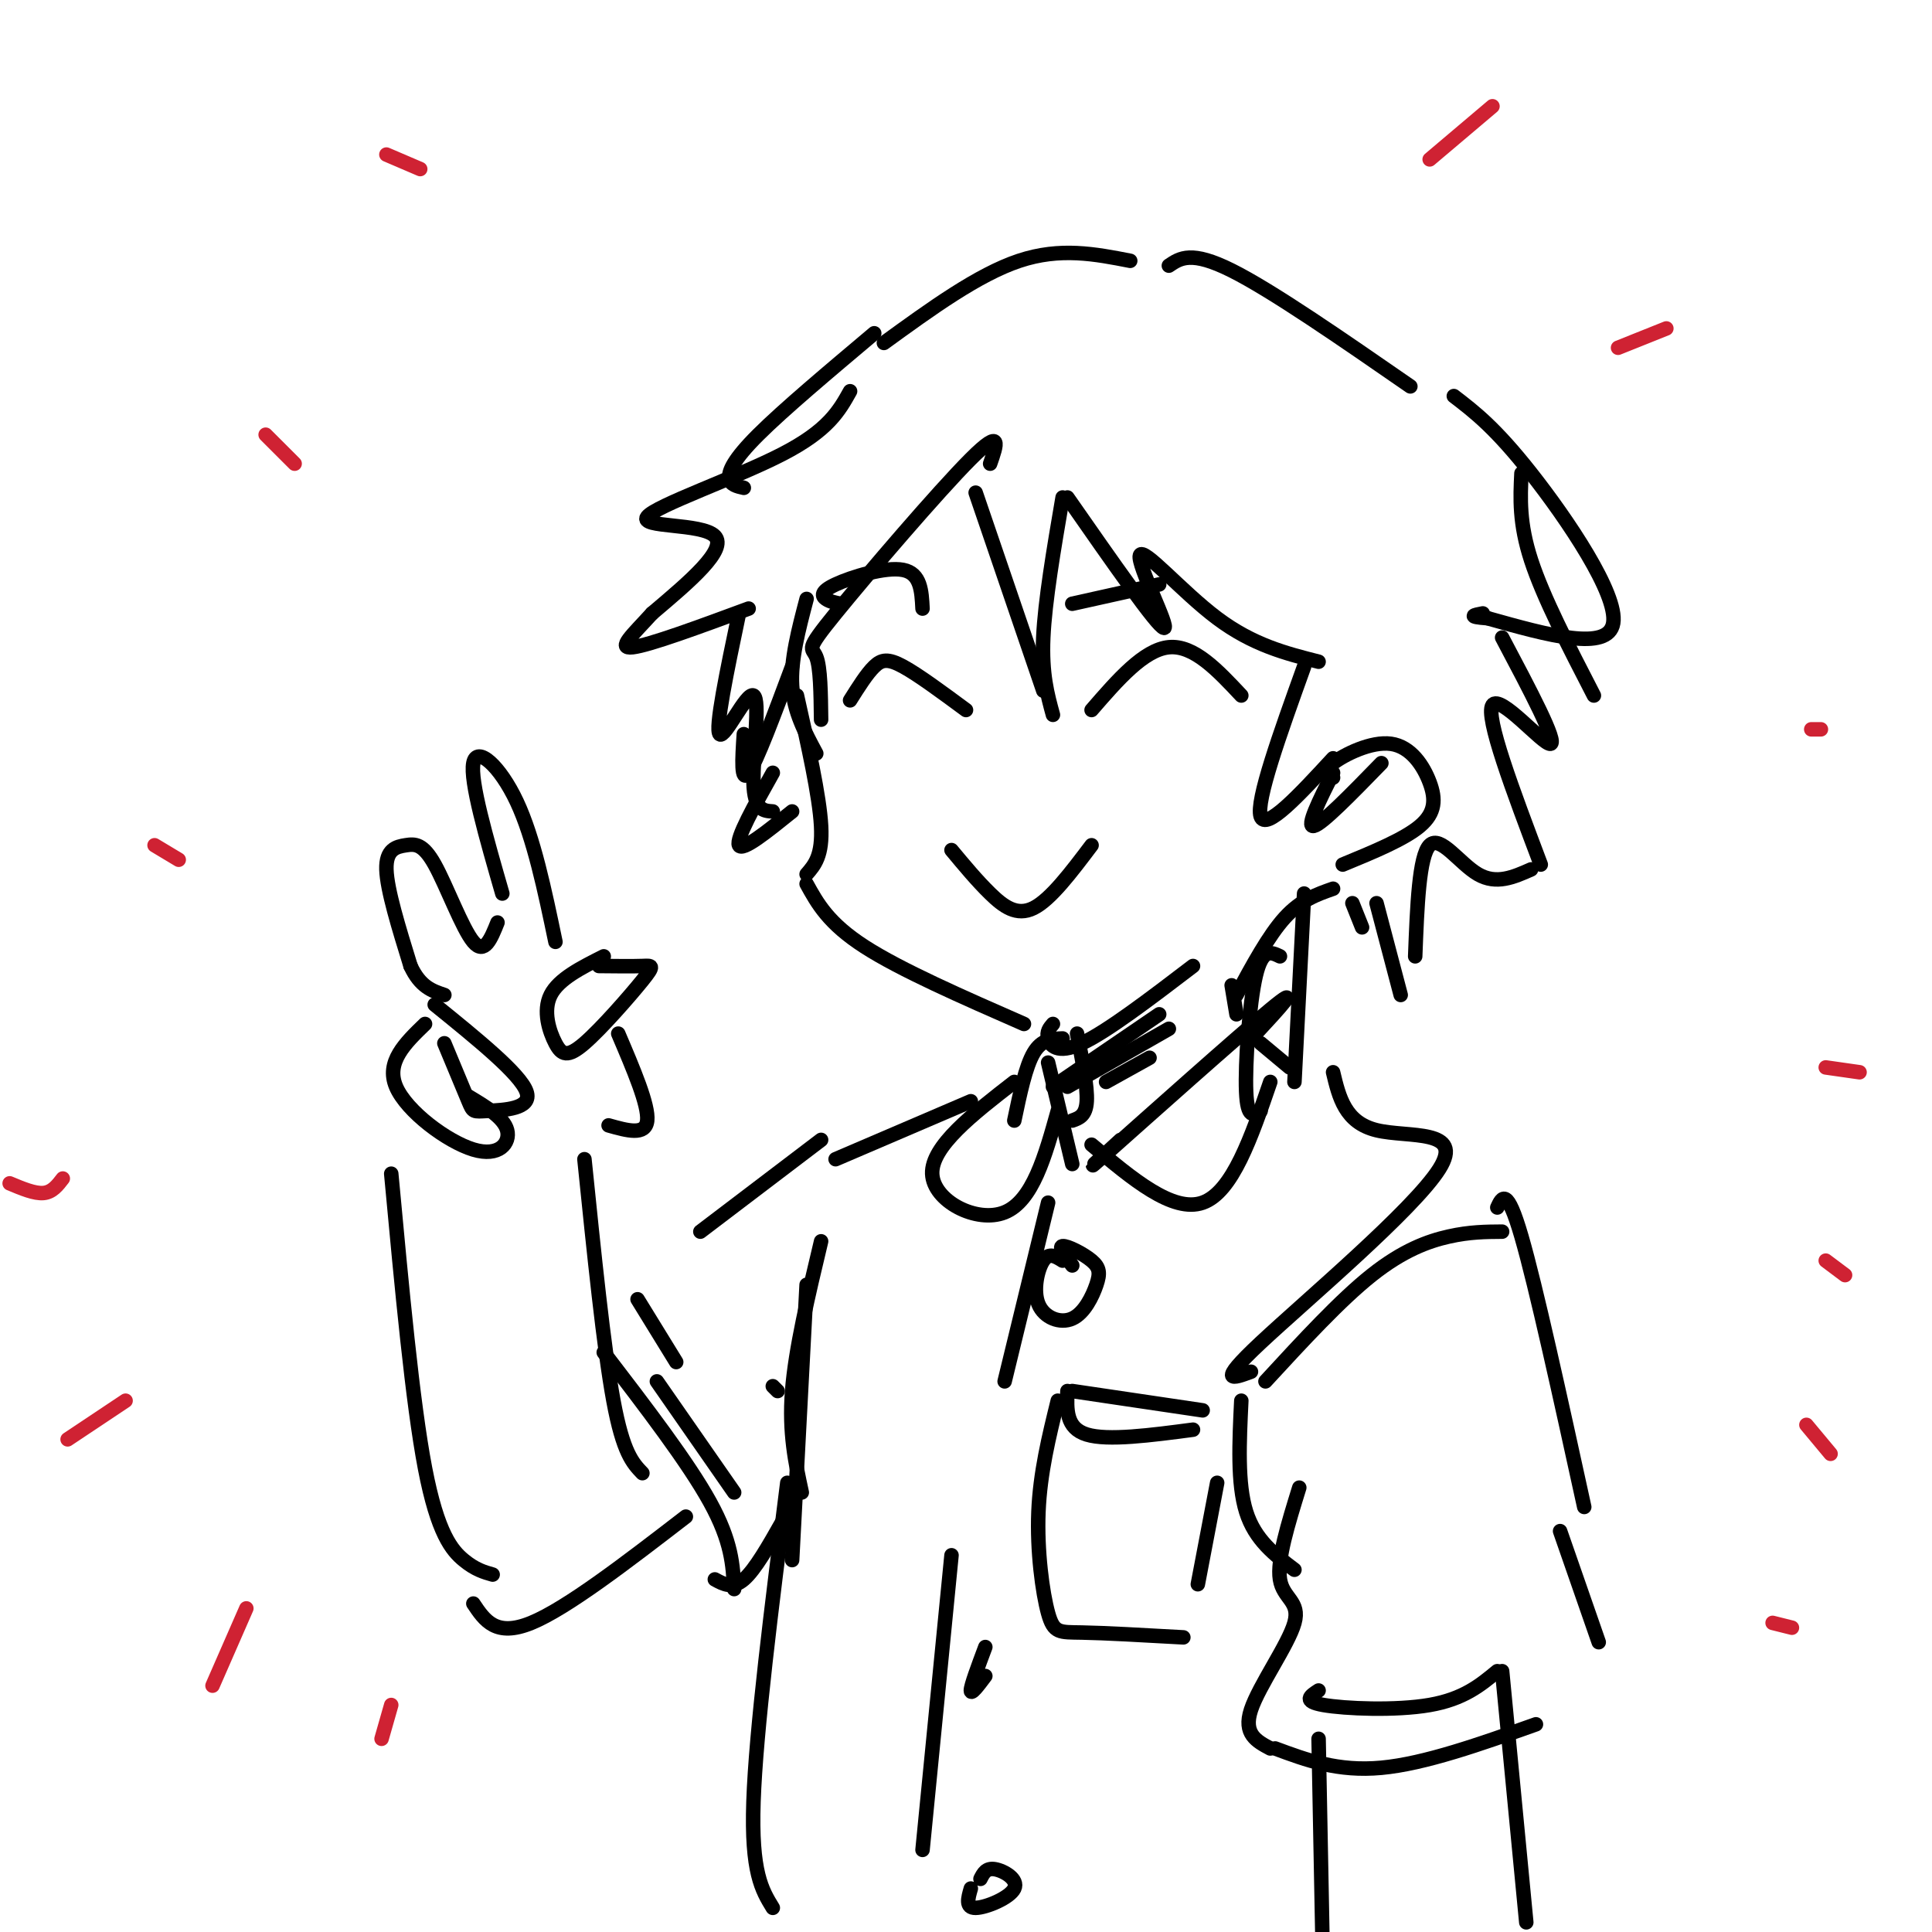 <svg viewBox='0 0 400 400' version='1.1' xmlns='http://www.w3.org/2000/svg' xmlns:xlink='http://www.w3.org/1999/xlink'><g fill='none' stroke='#000000' stroke-width='3' stroke-linecap='round' stroke-linejoin='round'><path d='M176,145c1.733,-2.756 3.467,-5.511 5,-7c1.533,-1.489 2.867,-1.711 6,0c3.133,1.711 8.067,5.356 13,9'/><path d='M226,147c5.417,-6.250 10.833,-12.500 16,-13c5.167,-0.500 10.083,4.750 15,10'/><path d='M197,176c2.644,3.178 5.289,6.356 8,9c2.711,2.644 5.489,4.756 9,3c3.511,-1.756 7.756,-7.378 12,-13'/><path d='M165,144c2.333,10.417 4.667,20.833 5,27c0.333,6.167 -1.333,8.083 -3,10'/><path d='M167,183c2.250,4.083 4.500,8.167 12,13c7.500,4.833 20.250,10.417 33,16'/><path d='M218,212c-0.689,0.800 -1.378,1.600 -1,3c0.378,1.400 1.822,3.400 7,1c5.178,-2.400 14.089,-9.200 23,-16'/><path d='M202,102c0.000,0.000 14.000,41.000 14,41'/><path d='M220,103c-1.833,10.750 -3.667,21.500 -4,29c-0.333,7.500 0.833,11.750 2,16'/><path d='M221,103c9.369,13.440 18.738,26.881 20,27c1.262,0.119 -5.583,-13.083 -5,-15c0.583,-1.917 8.595,7.452 16,13c7.405,5.548 14.202,7.274 21,9'/><path d='M222,125c0.000,0.000 18.000,-4.000 18,-4'/><path d='M174,125c-1.101,-0.220 -2.202,-0.440 -3,-1c-0.798,-0.560 -1.292,-1.458 2,-3c3.292,-1.542 10.369,-3.726 14,-3c3.631,0.726 3.815,4.363 4,8'/><path d='M205,96c1.351,-3.851 2.702,-7.702 -4,-1c-6.702,6.702 -21.458,23.958 -28,32c-6.542,8.042 -4.869,6.869 -4,9c0.869,2.131 0.935,7.565 1,13'/><path d='M167,124c-1.667,6.333 -3.333,12.667 -3,18c0.333,5.333 2.667,9.667 5,14'/><path d='M164,138c-3.667,9.833 -7.333,19.667 -9,22c-1.667,2.333 -1.333,-2.833 -1,-8'/><path d='M153,127c-2.506,11.970 -5.012,23.940 -4,25c1.012,1.060 5.542,-8.792 7,-8c1.458,0.792 -0.155,12.226 0,18c0.155,5.774 2.077,5.887 4,6'/><path d='M276,161c-1.126,-0.632 -2.252,-1.263 0,-3c2.252,-1.737 7.882,-4.579 12,-4c4.118,0.579 6.724,4.579 8,8c1.276,3.421 1.222,6.263 -2,9c-3.222,2.737 -9.611,5.368 -16,8'/><path d='M270,138c-5.000,13.917 -10.000,27.833 -9,31c1.000,3.167 8.000,-4.417 15,-12'/><path d='M276,160c-2.833,5.667 -5.667,11.333 -4,11c1.667,-0.333 7.833,-6.667 14,-13'/><path d='M176,81c-2.256,4.048 -4.512,8.095 -14,13c-9.488,4.905 -26.208,10.667 -28,13c-1.792,2.333 11.345,1.238 14,4c2.655,2.762 -5.173,9.381 -13,16'/><path d='M135,127c-3.978,4.400 -7.422,7.400 -4,7c3.422,-0.400 13.711,-4.200 24,-8'/><path d='M183,71c9.750,-7.083 19.500,-14.167 28,-17c8.500,-2.833 15.750,-1.417 23,0'/><path d='M181,69c-9.400,7.911 -18.800,15.822 -24,21c-5.200,5.178 -6.200,7.622 -6,9c0.200,1.378 1.600,1.689 3,2'/><path d='M242,55c2.333,-1.583 4.667,-3.167 13,1c8.333,4.167 22.667,14.083 37,24'/><path d='M301,82c4.289,3.289 8.578,6.578 16,16c7.422,9.422 17.978,24.978 17,31c-0.978,6.022 -13.489,2.511 -26,-1'/><path d='M308,128c-4.500,-0.333 -2.750,-0.667 -1,-1'/><path d='M311,132c5.778,10.911 11.556,21.822 10,22c-1.556,0.178 -10.444,-10.378 -12,-8c-1.556,2.378 4.222,17.689 10,33'/><path d='M315,98c-0.250,5.167 -0.500,10.333 2,18c2.500,7.667 7.750,17.833 13,28'/><path d='M317,180c-3.600,1.600 -7.200,3.200 -11,1c-3.800,-2.200 -7.800,-8.200 -10,-6c-2.200,2.200 -2.600,12.600 -3,23'/><path d='M285,187c0.000,0.000 5.000,19.000 5,19'/><path d='M280,187c0.000,0.000 2.000,5.000 2,5'/><path d='M276,184c-3.333,1.167 -6.667,2.333 -10,6c-3.333,3.667 -6.667,9.833 -10,16'/><path d='M255,204c0.000,0.000 1.000,6.000 1,6'/><path d='M270,185c0.000,0.000 -2.000,39.000 -2,39'/><path d='M217,220c0.000,0.000 5.000,21.000 5,21'/><path d='M265,198c-1.822,-0.889 -3.644,-1.778 -5,4c-1.356,5.778 -2.244,18.222 -2,24c0.244,5.778 1.622,4.889 3,4'/><path d='M218,225c0.000,0.000 22.000,-15.000 22,-15'/><path d='M221,225c0.000,0.000 21.000,-12.000 21,-12'/><path d='M229,224c0.000,0.000 9.000,-5.000 9,-5'/><path d='M223,214c1.083,5.500 2.167,11.000 2,14c-0.167,3.000 -1.583,3.500 -3,4'/><path d='M220,215c-2.167,0.083 -4.333,0.167 -6,3c-1.667,2.833 -2.833,8.417 -4,14'/><path d='M210,224c-8.600,6.667 -17.200,13.333 -17,19c0.200,5.667 9.200,10.333 15,8c5.800,-2.333 8.400,-11.667 11,-21'/><path d='M232,236c-4.578,4.178 -9.156,8.356 -2,2c7.156,-6.356 26.044,-23.244 33,-29c6.956,-5.756 1.978,-0.378 -3,5'/><path d='M226,237c8.417,7.083 16.833,14.167 23,12c6.167,-2.167 10.083,-13.583 14,-25'/><path d='M261,216c0.000,0.000 6.000,5.000 6,5'/><path d='M104,185c-3.356,-11.644 -6.711,-23.289 -6,-27c0.711,-3.711 5.489,0.511 9,8c3.511,7.489 5.756,18.244 8,29'/><path d='M103,191c-1.349,3.373 -2.699,6.746 -5,4c-2.301,-2.746 -5.555,-11.612 -8,-16c-2.445,-4.388 -4.081,-4.297 -6,-4c-1.919,0.297 -4.120,0.799 -4,5c0.120,4.201 2.560,12.100 5,20'/><path d='M85,200c2.000,4.333 4.500,5.167 7,6'/><path d='M125,198c-4.674,2.348 -9.348,4.696 -11,8c-1.652,3.304 -0.282,7.565 1,10c1.282,2.435 2.478,3.044 6,0c3.522,-3.044 9.371,-9.743 12,-13c2.629,-3.257 2.037,-3.074 0,-3c-2.037,0.074 -5.518,0.037 -9,0'/><path d='M90,208c8.845,7.167 17.690,14.333 19,18c1.310,3.667 -4.917,3.833 -8,4c-3.083,0.167 -3.024,0.333 -4,-2c-0.976,-2.333 -2.988,-7.167 -5,-12'/><path d='M88,212c-4.089,3.946 -8.179,7.893 -6,13c2.179,5.107 10.625,11.375 16,13c5.375,1.625 7.679,-1.393 7,-4c-0.679,-2.607 -4.339,-4.804 -8,-7'/><path d='M128,214c3.167,7.417 6.333,14.833 6,18c-0.333,3.167 -4.167,2.083 -8,1'/><path d='M201,228c0.000,0.000 -28.000,12.000 -28,12'/><path d='M81,243c2.200,23.711 4.400,47.422 7,61c2.600,13.578 5.600,17.022 8,19c2.400,1.978 4.200,2.489 6,3'/><path d='M121,240c2.000,19.583 4.000,39.167 6,50c2.000,10.833 4.000,12.917 6,15'/><path d='M170,236c0.000,0.000 -25.000,19.000 -25,19'/><path d='M132,269c0.000,0.000 8.000,13.000 8,13'/><path d='M276,222c1.244,5.202 2.488,10.405 9,12c6.512,1.595 18.292,-0.417 13,8c-5.292,8.417 -27.655,27.262 -37,36c-9.345,8.738 -5.673,7.369 -2,6'/><path d='M262,286c7.756,-8.422 15.511,-16.844 22,-22c6.489,-5.156 11.711,-7.044 16,-8c4.289,-0.956 7.644,-0.978 11,-1'/><path d='M310,250c1.000,-2.167 2.000,-4.333 5,6c3.000,10.333 8.000,33.167 13,56'/><path d='M257,290c-0.417,8.583 -0.833,17.167 1,23c1.833,5.833 5.917,8.917 10,12'/><path d='M269,308c-2.321,7.500 -4.643,15.000 -4,19c0.643,4.000 4.250,4.500 3,9c-1.250,4.500 -7.357,13.000 -9,18c-1.643,5.000 1.179,6.500 4,8'/><path d='M264,362c6.500,2.417 13.000,4.833 22,4c9.000,-0.833 20.500,-4.917 32,-9'/><path d='M323,317c0.000,0.000 8.000,23.000 8,23'/><path d='M170,257c-2.667,11.167 -5.333,22.333 -6,31c-0.667,8.667 0.667,14.833 2,21'/><path d='M163,307c-3.250,25.667 -6.500,51.333 -7,66c-0.500,14.667 1.750,18.333 4,22'/><path d='M217,249c0.000,0.000 -9.000,37.000 -9,37'/><path d='M220,261c-1.404,-0.880 -2.808,-1.760 -4,0c-1.192,1.760 -2.171,6.160 -1,9c1.171,2.840 4.493,4.120 7,3c2.507,-1.120 4.198,-4.640 5,-7c0.802,-2.360 0.716,-3.558 -1,-5c-1.716,-1.442 -5.062,-3.126 -6,-3c-0.938,0.126 0.531,2.063 2,4'/><path d='M222,288c0.000,0.000 27.000,4.000 27,4'/><path d='M221,288c-0.167,3.833 -0.333,7.667 4,9c4.333,1.333 13.167,0.167 22,-1'/><path d='M219,290c-1.833,7.458 -3.667,14.917 -4,23c-0.333,8.083 0.833,16.792 2,21c1.167,4.208 2.333,3.917 7,4c4.667,0.083 12.833,0.542 21,1'/><path d='M252,307c0.000,0.000 -4.000,21.000 -4,21'/><path d='M161,288c0.000,0.000 -1.000,-1.000 -1,-1'/><path d='M167,266c0.000,0.000 -3.000,57.000 -3,57'/><path d='M125,280c8.750,11.417 17.500,22.833 22,31c4.500,8.167 4.750,13.083 5,18'/><path d='M148,327c1.833,1.000 3.667,2.000 6,0c2.333,-2.000 5.167,-7.000 8,-12'/><path d='M98,332c2.333,3.500 4.667,7.000 12,4c7.333,-3.000 19.667,-12.500 32,-22'/><path d='M273,360c0.000,0.000 1.000,52.000 1,52'/><path d='M311,346c0.000,0.000 5.000,52.000 5,52'/></g>
<g fill='none' stroke='#cf2233' stroke-width='3' stroke-linecap='round' stroke-linejoin='round'><path d='M2,245c2.583,1.083 5.167,2.167 7,2c1.833,-0.167 2.917,-1.583 4,-3'/><path d='M14,298c0.000,0.000 12.000,-8.000 12,-8'/><path d='M51,333c0.000,0.000 -7.000,16.000 -7,16'/><path d='M81,353c0.000,0.000 -2.000,7.000 -2,7'/><path d='M32,175c0.000,0.000 5.000,3.000 5,3'/><path d='M55,90c0.000,0.000 6.000,6.000 6,6'/><path d='M80,32c0.000,0.000 7.000,3.000 7,3'/><path d='M296,33c0.000,0.000 13.000,-11.000 13,-11'/><path d='M335,72c0.000,0.000 10.000,-4.000 10,-4'/><path d='M375,151c0.000,0.000 2.000,0.000 2,0'/><path d='M378,221c0.000,0.000 7.000,1.000 7,1'/><path d='M378,261c0.000,0.000 4.000,3.000 4,3'/><path d='M374,295c0.000,0.000 5.000,6.000 5,6'/><path d='M367,336c0.000,0.000 4.000,1.000 4,1'/></g>
<g fill='none' stroke='#000000' stroke-width='3' stroke-linecap='round' stroke-linejoin='round'><path d='M197,322c0.000,0.000 -6.000,61.000 -6,61'/><path d='M204,341c-1.500,4.000 -3.000,8.000 -3,9c0.000,1.000 1.500,-1.000 3,-3'/><path d='M203,389c0.583,-1.155 1.167,-2.310 3,-2c1.833,0.310 4.917,2.083 4,4c-0.917,1.917 -5.833,3.976 -8,4c-2.167,0.024 -1.583,-1.988 -1,-4'/><path d='M273,350c-1.711,1.111 -3.422,2.222 1,3c4.422,0.778 14.978,1.222 22,0c7.022,-1.222 10.511,-4.111 14,-7'/><path d='M136,286c0.000,0.000 16.000,23.000 16,23'/><path d='M160,160c-3.833,6.833 -7.667,13.667 -7,15c0.667,1.333 5.833,-2.833 11,-7'/></g>
</svg>